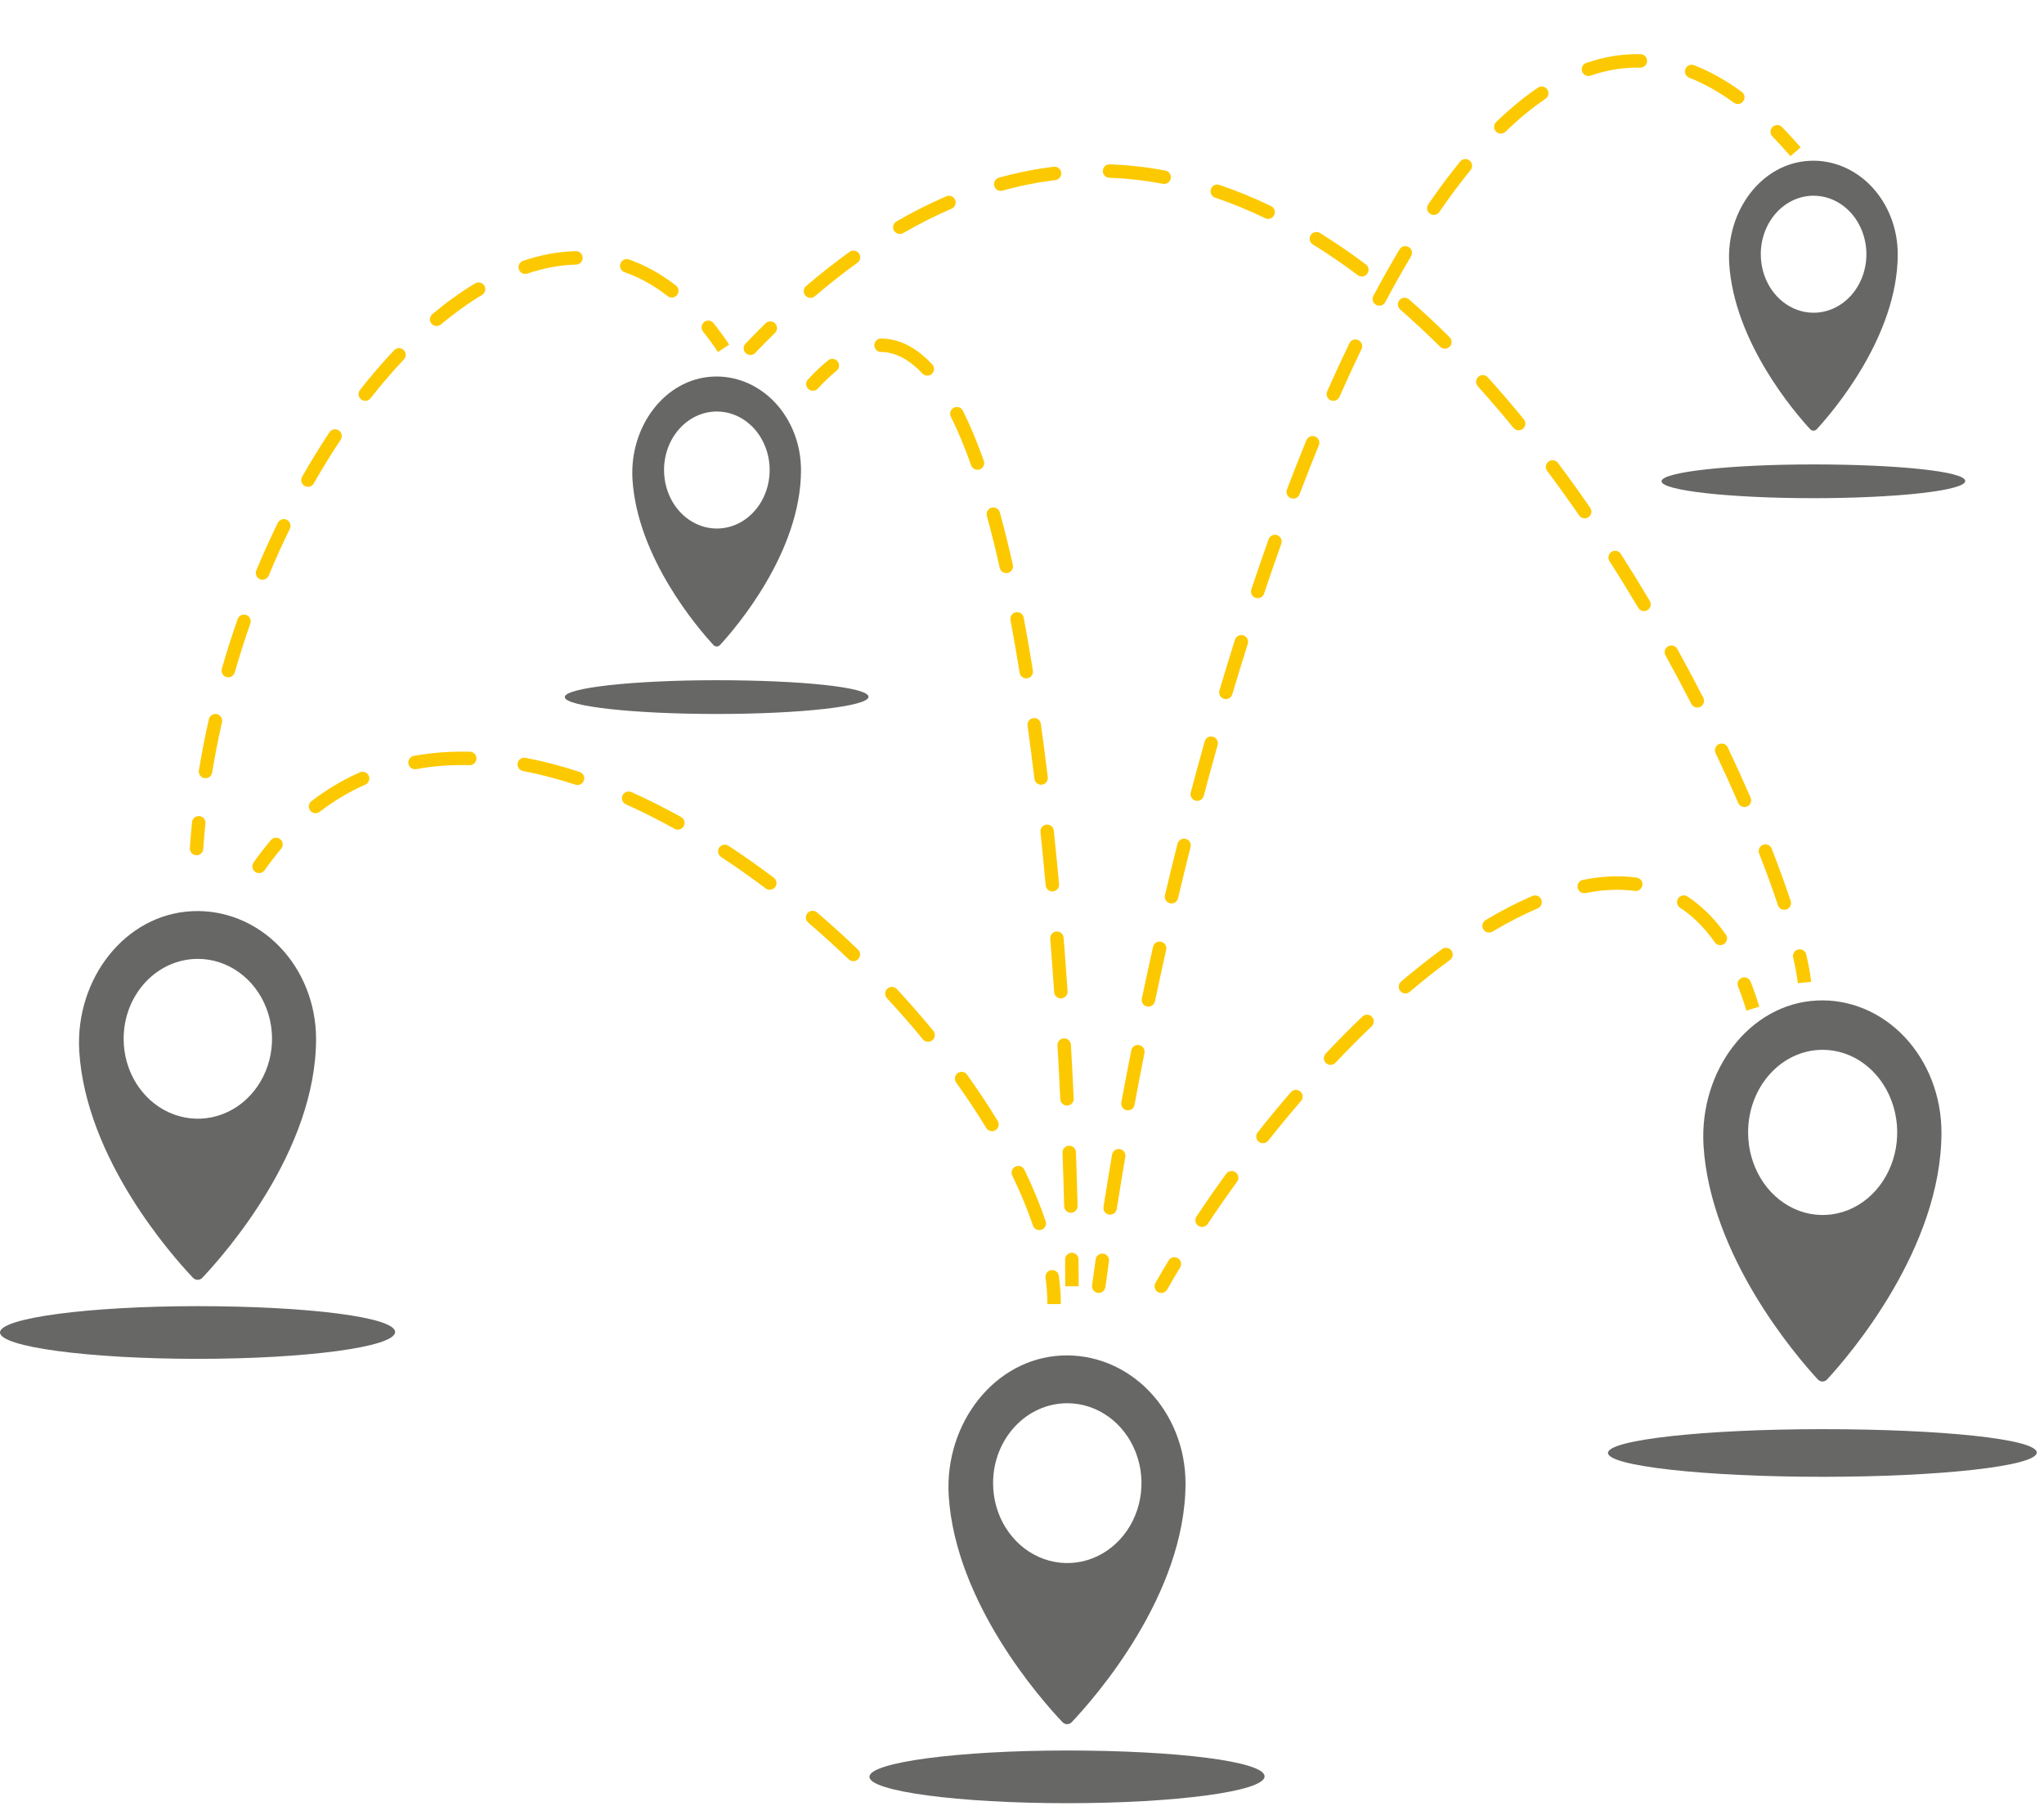 <svg width="152" height="135" viewBox="0 0 152 135" fill="none" xmlns="http://www.w3.org/2000/svg">
<path d="M14.357 95.03C14.549 95.225 14.848 95.225 15.04 95.03C16.691 93.288 23.504 85.597 23.504 77.252C23.501 74.661 22.518 72.181 20.781 70.391C19.041 68.597 16.699 67.647 14.296 67.762C9.303 67.989 5.579 72.801 5.893 78.174C6.391 86.163 12.767 93.357 14.357 95.03ZM14.712 71.309C16.945 71.309 18.956 72.758 19.809 74.979C20.664 77.198 20.192 79.754 18.612 81.456C17.035 83.155 14.661 83.663 12.599 82.742C10.54 81.823 9.194 79.657 9.194 77.252C9.194 73.969 11.664 71.309 14.712 71.309Z" fill="#676766"/>
<path d="M14.691 97.135C6.611 97.135 0 98.014 0 99.09C0 100.168 6.611 101.053 14.691 101.053C22.771 101.053 29.382 100.174 29.382 99.058C29.382 97.942 22.809 97.135 14.691 97.135Z" fill="#676766"/>
<path d="M79.014 128.075C79.206 128.27 79.504 128.27 79.696 128.075C81.348 126.333 88.16 118.642 88.16 110.297C88.158 107.706 87.174 105.226 85.437 103.436C83.698 101.642 81.356 100.692 78.953 100.807C73.96 101.034 70.235 105.846 70.549 111.218C71.048 119.208 77.423 126.402 79.014 128.075ZM79.368 104.354C81.601 104.354 83.612 105.803 84.465 108.024C85.32 110.242 84.849 112.799 83.269 114.501C81.692 116.2 79.318 116.708 77.255 115.787C75.196 114.868 73.85 112.702 73.85 110.297C73.85 107.014 76.32 104.354 79.368 104.354Z" fill="#676766"/>
<path d="M79.348 130.18C71.267 130.18 64.656 131.059 64.656 132.134C64.656 133.213 71.267 134.098 79.348 134.098C87.428 134.098 94.039 133.219 94.039 132.103C94.039 130.987 87.465 130.18 79.348 130.18Z" fill="#676766"/>
<path d="M134.614 31.921C134.751 32.064 134.963 32.064 135.1 31.921C136.275 30.646 141.124 25.016 141.124 18.906C141.122 17.009 140.423 15.194 139.186 13.883C137.948 12.57 136.281 11.875 134.571 11.959C131.017 12.125 128.366 15.648 128.59 19.581C128.944 25.43 133.482 30.697 134.614 31.921ZM134.866 14.555C136.456 14.555 137.887 15.616 138.494 17.242C139.103 18.866 138.767 20.738 137.643 21.984C136.52 23.228 134.83 23.6 133.363 22.925C131.897 22.253 130.939 20.667 130.939 18.906C130.939 16.503 132.697 14.555 134.866 14.555Z" fill="#676766"/>
<path d="M134.851 34.538C128.64 34.538 123.558 35.101 123.558 35.79C123.558 36.481 128.64 37.048 134.851 37.048C141.062 37.048 146.144 36.485 146.144 35.77C146.144 35.055 141.091 34.538 134.851 34.538Z" fill="#676766"/>
<path d="M53.056 47.969C53.193 48.112 53.405 48.112 53.542 47.969C54.717 46.694 59.566 41.064 59.566 34.955C59.564 33.057 58.865 31.242 57.628 29.931C56.39 28.618 54.723 27.923 53.013 28.007C49.459 28.173 46.808 31.696 47.032 35.629C47.386 41.478 51.924 46.745 53.056 47.969ZM53.308 30.603C54.898 30.603 56.329 31.664 56.936 33.291C57.545 34.914 57.209 36.786 56.085 38.032C54.962 39.276 53.272 39.648 51.805 38.973C50.339 38.301 49.381 36.715 49.381 34.954C49.381 32.551 51.139 30.603 53.308 30.603Z" fill="#676766"/>
<path d="M53.293 50.586C47.082 50.586 42 51.149 42 51.838C42 52.529 47.082 53.096 53.293 53.096C59.504 53.096 64.586 52.533 64.586 51.818C64.586 51.103 59.533 50.586 53.293 50.586Z" fill="#676766"/>
<path d="M135.184 102.588C135.377 102.79 135.677 102.79 135.869 102.588C137.529 100.788 144.375 92.839 144.375 84.214C144.372 81.536 143.384 78.973 141.639 77.122C139.89 75.269 137.537 74.287 135.122 74.405C130.105 74.64 126.363 79.614 126.679 85.166C127.179 93.423 133.586 100.859 135.184 102.588ZM135.54 78.071C137.784 78.071 139.805 79.569 140.662 81.865C141.521 84.157 141.047 86.8 139.46 88.559C137.875 90.315 135.489 90.84 133.417 89.888C131.348 88.939 129.996 86.699 129.996 84.214C129.996 80.821 132.477 78.071 135.54 78.071Z" fill="#676766"/>
<path d="M135.519 106.282C126.75 106.282 119.576 107.077 119.576 108.049C119.576 109.024 126.75 109.825 135.519 109.825C144.288 109.825 151.462 109.03 151.462 108.021C151.462 107.012 144.328 106.282 135.519 106.282Z" fill="#676766"/>
<path d="M85.925 95.406C85.788 95.645 85.872 95.951 86.112 96.088C86.351 96.224 86.657 96.141 86.794 95.901L85.925 95.406ZM130.18 73C130.078 72.743 129.788 72.617 129.531 72.718C129.274 72.82 129.148 73.11 129.25 73.367L130.18 73ZM127.519 70.074C127.678 70.3 127.99 70.355 128.216 70.196C128.442 70.038 128.496 69.726 128.338 69.5L127.519 70.074ZM125.484 66.668C125.254 66.517 124.944 66.581 124.792 66.812C124.64 67.043 124.705 67.353 124.935 67.504L125.484 66.668ZM121.571 66.255C121.844 66.293 122.097 66.102 122.134 65.828C122.172 65.554 121.98 65.302 121.707 65.264L121.571 66.255ZM117.713 65.434C117.442 65.488 117.266 65.751 117.32 66.022C117.374 66.293 117.638 66.469 117.909 66.415L117.713 65.434ZM114.351 67.55C114.605 67.441 114.722 67.148 114.614 66.894C114.505 66.64 114.211 66.522 113.958 66.63L114.351 67.55ZM110.476 68.422C110.239 68.564 110.162 68.871 110.303 69.108C110.445 69.345 110.752 69.423 110.989 69.281L110.476 68.422ZM107.827 71.389C108.049 71.226 108.098 70.913 107.934 70.69C107.771 70.468 107.458 70.419 107.235 70.583L107.827 71.389ZM104.191 72.996C103.981 73.175 103.956 73.491 104.135 73.701C104.314 73.911 104.629 73.937 104.839 73.758L104.191 72.996ZM102.005 76.321C102.204 76.13 102.211 75.814 102.02 75.614C101.829 75.415 101.513 75.408 101.313 75.599L102.005 76.321ZM98.583 78.351C98.393 78.551 98.402 78.868 98.603 79.058C98.804 79.247 99.12 79.238 99.31 79.037L98.583 78.351ZM96.748 81.877C96.928 81.668 96.905 81.352 96.696 81.172C96.487 80.991 96.171 81.014 95.991 81.224L96.748 81.877ZM93.525 84.208C93.353 84.424 93.39 84.739 93.606 84.91C93.823 85.082 94.137 85.045 94.309 84.829L93.525 84.208ZM91.995 87.878C92.157 87.655 92.107 87.342 91.884 87.18C91.661 87.018 91.348 87.067 91.186 87.29L91.995 87.878ZM88.975 90.469C88.822 90.699 88.884 91.009 89.114 91.162C89.344 91.315 89.655 91.252 89.808 91.022L88.975 90.469ZM87.76 94.254C87.902 94.017 87.826 93.71 87.59 93.568C87.353 93.425 87.046 93.501 86.903 93.738L87.76 94.254ZM130.826 74.863C130.627 74.206 130.411 73.585 130.18 73L129.25 73.367C129.47 73.925 129.677 74.521 129.869 75.154L130.826 74.863ZM128.338 69.5C127.495 68.299 126.539 67.361 125.484 66.668L124.935 67.504C125.873 68.12 126.741 68.965 127.519 70.074L128.338 69.5ZM121.707 65.264C120.431 65.09 119.092 65.158 117.713 65.434L117.909 66.415C119.199 66.157 120.424 66.098 121.571 66.255L121.707 65.264ZM113.958 66.63C112.813 67.12 111.649 67.722 110.476 68.422L110.989 69.281C112.129 68.6 113.253 68.019 114.351 67.55L113.958 66.63ZM107.235 70.583C106.22 71.327 105.204 72.135 104.191 72.996L104.839 73.758C105.835 72.91 106.833 72.118 107.827 71.389L107.235 70.583ZM101.313 75.599C100.393 76.479 99.482 77.399 98.583 78.351L99.31 79.037C100.198 78.097 101.098 77.189 102.005 76.321L101.313 75.599ZM95.991 81.224C95.151 82.196 94.328 83.193 93.525 84.208L94.309 84.829C95.103 83.825 95.918 82.839 96.748 81.877L95.991 81.224ZM91.186 87.29C90.423 88.34 89.684 89.401 88.975 90.469L89.808 91.022C90.509 89.967 91.24 88.917 91.995 87.878L91.186 87.29ZM86.903 93.738C86.568 94.294 86.242 94.85 85.925 95.406L86.794 95.901C87.106 95.353 87.429 94.803 87.76 94.254L86.903 93.738Z" fill="#FCC900"/>
<path d="M81.21 95.587C81.174 95.86 81.366 96.112 81.639 96.149C81.913 96.185 82.165 95.993 82.201 95.72L81.21 95.587ZM132.52 9.45C132.327 9.253 132.01 9.249 131.813 9.442C131.615 9.635 131.612 9.952 131.805 10.149L132.52 9.45ZM128.935 7.637C129.159 7.8 129.471 7.751 129.634 7.528C129.796 7.304 129.747 6.992 129.524 6.829L128.935 7.637ZM125.981 4.85C125.724 4.749 125.434 4.876 125.334 5.133C125.233 5.39 125.36 5.68 125.617 5.781L125.981 4.85ZM121.974 5.028C122.25 5.034 122.479 4.816 122.485 4.54C122.492 4.264 122.273 4.035 121.997 4.028L121.974 5.028ZM117.96 4.681C117.699 4.772 117.56 5.057 117.651 5.318C117.741 5.578 118.026 5.717 118.287 5.626L117.96 4.681ZM114.928 7.347C115.156 7.192 115.216 6.881 115.061 6.652C114.906 6.424 114.595 6.364 114.367 6.519L114.928 7.347ZM111.258 9.077C111.06 9.269 111.055 9.586 111.247 9.784C111.439 9.982 111.756 9.987 111.954 9.795L111.258 9.077ZM109.358 12.645C109.532 12.431 109.5 12.116 109.286 11.941C109.072 11.767 108.758 11.799 108.583 12.013L109.358 12.645ZM106.208 15.201C106.052 15.429 106.11 15.74 106.338 15.896C106.566 16.052 106.877 15.994 107.033 15.766L106.208 15.201ZM104.932 19.06C105.073 18.823 104.996 18.516 104.759 18.375C104.521 18.233 104.214 18.311 104.073 18.548L104.932 19.06ZM102.131 22C102.001 22.244 102.093 22.546 102.337 22.676C102.581 22.806 102.884 22.713 103.014 22.47L102.131 22ZM101.247 25.961C101.367 25.712 101.262 25.413 101.013 25.293C100.765 25.173 100.466 25.277 100.346 25.526L101.247 25.961ZM98.692 29.109C98.58 29.362 98.695 29.657 98.947 29.769C99.2 29.88 99.495 29.766 99.607 29.514L98.692 29.109ZM98.075 33.116C98.179 32.86 98.057 32.568 97.801 32.464C97.546 32.359 97.254 32.482 97.149 32.737L98.075 33.116ZM95.703 36.403C95.604 36.661 95.734 36.95 95.992 37.048C96.25 37.147 96.539 37.017 96.637 36.759L95.703 36.403ZM95.282 40.437C95.375 40.177 95.239 39.891 94.979 39.798C94.719 39.706 94.433 39.841 94.34 40.101L95.282 40.437ZM93.053 43.827C92.966 44.089 93.107 44.373 93.369 44.46C93.631 44.548 93.914 44.407 94.002 44.145L93.053 43.827ZM92.789 47.878C92.872 47.614 92.726 47.334 92.463 47.251C92.199 47.168 91.918 47.314 91.835 47.577L92.789 47.878ZM90.681 51.347C90.603 51.612 90.753 51.89 91.018 51.969C91.283 52.048 91.561 51.897 91.64 51.632L90.681 51.347ZM90.549 55.404C90.624 55.139 90.469 54.862 90.203 54.788C89.938 54.713 89.661 54.868 89.587 55.134L90.549 55.404ZM88.549 58.931C88.478 59.198 88.637 59.472 88.904 59.543C89.171 59.614 89.445 59.455 89.516 59.188L88.549 58.931ZM88.534 62.988C88.602 62.72 88.439 62.449 88.171 62.382C87.903 62.314 87.632 62.477 87.564 62.745L88.534 62.988ZM86.63 66.572C86.567 66.841 86.733 67.11 87.001 67.174C87.27 67.238 87.54 67.071 87.603 66.803L86.63 66.572ZM86.722 70.629C86.782 70.359 86.613 70.092 86.343 70.032C86.074 69.972 85.806 70.141 85.746 70.411L86.722 70.629ZM84.911 74.258C84.854 74.528 85.027 74.794 85.297 74.85C85.567 74.907 85.833 74.734 85.889 74.464L84.911 74.258ZM85.106 78.306C85.159 78.036 84.983 77.773 84.712 77.719C84.441 77.666 84.178 77.842 84.125 78.113L85.106 78.306ZM83.386 81.983C83.337 82.255 83.516 82.515 83.788 82.566C84.059 82.615 84.32 82.436 84.37 82.164L83.386 81.983ZM83.683 86.033C83.73 85.761 83.547 85.503 83.275 85.456C83.002 85.41 82.744 85.593 82.698 85.865L83.683 86.033ZM82.06 89.755C82.018 90.028 82.204 90.284 82.477 90.326C82.75 90.369 83.005 90.183 83.048 89.91L82.06 89.755ZM82.468 93.794C82.507 93.52 82.316 93.267 82.043 93.228C81.77 93.19 81.516 93.38 81.478 93.653L82.468 93.794ZM133.903 10.961C133.441 10.425 132.98 9.921 132.52 9.45L131.805 10.149C132.25 10.604 132.696 11.092 133.145 11.613L133.903 10.961ZM129.524 6.829C128.341 5.967 127.16 5.31 125.981 4.85L125.617 5.781C126.706 6.207 127.813 6.819 128.935 7.637L129.524 6.829ZM121.997 4.028C120.628 3.997 119.281 4.224 117.96 4.681L118.287 5.626C119.504 5.205 120.733 5 121.974 5.028L121.997 4.028ZM114.367 6.519C113.311 7.234 112.274 8.092 111.258 9.077L111.954 9.795C112.935 8.844 113.927 8.025 114.928 7.347L114.367 6.519ZM108.583 12.013C107.778 12.999 106.987 14.064 106.208 15.201L107.033 15.766C107.798 14.65 108.573 13.607 109.358 12.645L108.583 12.013ZM104.073 18.548C103.415 19.65 102.768 20.802 102.131 22L103.014 22.47C103.644 21.285 104.283 20.147 104.932 19.06L104.073 18.548ZM100.346 25.526C99.786 26.688 99.234 27.883 98.692 29.109L99.607 29.514C100.145 28.297 100.692 27.112 101.247 25.961L100.346 25.526ZM97.149 32.737C96.659 33.936 96.176 35.159 95.703 36.403L96.637 36.759C97.108 35.522 97.588 34.307 98.075 33.116L97.149 32.737ZM94.34 40.101C93.903 41.327 93.474 42.57 93.053 43.827L94.002 44.145C94.421 42.893 94.847 41.657 95.282 40.437L94.34 40.101ZM91.835 47.577C91.443 48.823 91.058 50.081 90.681 51.347L91.64 51.632C92.015 50.371 92.398 49.118 92.789 47.878L91.835 47.577ZM89.587 55.134C89.233 56.394 88.887 57.66 88.549 58.931L89.516 59.188C89.852 57.922 90.197 56.66 90.549 55.404L89.587 55.134ZM87.564 62.745C87.245 64.019 86.933 65.295 86.63 66.572L87.603 66.803C87.905 65.53 88.216 64.258 88.534 62.988L87.564 62.745ZM85.746 70.411C85.459 71.696 85.18 72.979 84.911 74.258L85.889 74.464C86.158 73.189 86.435 71.91 86.722 70.629L85.746 70.411ZM84.125 78.113C83.869 79.41 83.623 80.701 83.386 81.983L84.37 82.164C84.605 80.886 84.851 79.6 85.106 78.306L84.125 78.113ZM82.698 85.865C82.474 87.174 82.262 88.472 82.06 89.755L83.048 89.91C83.249 88.631 83.461 87.338 83.683 86.033L82.698 85.865ZM81.478 93.653C81.385 94.302 81.296 94.947 81.21 95.587L82.201 95.72C82.287 95.082 82.376 94.441 82.468 93.794L81.478 93.653Z" fill="#FCC900"/>
<path d="M18.856 64.144C18.697 64.37 18.752 64.682 18.977 64.841C19.203 64.999 19.515 64.945 19.674 64.719L18.856 64.144ZM20.906 63.122C21.084 62.912 21.058 62.596 20.848 62.417C20.637 62.239 20.322 62.265 20.143 62.475L20.906 63.122ZM23.161 59.579C22.942 59.748 22.901 60.062 23.07 60.281C23.238 60.499 23.552 60.54 23.771 60.372L23.161 59.579ZM27.165 58.351C27.418 58.24 27.532 57.944 27.42 57.692C27.309 57.439 27.014 57.325 26.761 57.437L27.165 58.351ZM30.775 56.212C30.503 56.262 30.323 56.522 30.372 56.794C30.422 57.065 30.682 57.246 30.954 57.196L30.775 56.212ZM34.918 56.902C35.194 56.908 35.423 56.69 35.43 56.414C35.437 56.138 35.218 55.909 34.942 55.902L34.918 56.902ZM39.082 56.356C38.811 56.305 38.549 56.483 38.497 56.754C38.446 57.025 38.624 57.287 38.895 57.339L39.082 56.356ZM42.791 58.356C43.054 58.442 43.336 58.299 43.422 58.037C43.509 57.774 43.366 57.492 43.103 57.406L42.791 58.356ZM46.954 58.904C46.702 58.791 46.406 58.904 46.293 59.156C46.18 59.408 46.293 59.704 46.545 59.817L46.954 58.904ZM50.165 61.635C50.407 61.769 50.711 61.682 50.845 61.441C50.979 61.2 50.892 60.895 50.651 60.761L50.165 61.635ZM54.174 62.897C53.943 62.745 53.633 62.81 53.482 63.04C53.33 63.271 53.394 63.581 53.625 63.733L54.174 62.897ZM56.941 66.071C57.161 66.238 57.474 66.194 57.641 65.973C57.807 65.753 57.763 65.439 57.543 65.273L56.941 66.071ZM60.753 67.854C60.543 67.674 60.228 67.699 60.048 67.909C59.869 68.119 59.894 68.435 60.104 68.614L60.753 67.854ZM63.113 71.34C63.312 71.531 63.628 71.525 63.819 71.325C64.011 71.126 64.004 70.809 63.805 70.618L63.113 71.34ZM66.69 73.552C66.502 73.35 66.186 73.338 65.984 73.526C65.781 73.714 65.769 74.03 65.957 74.232L66.69 73.552ZM68.631 77.292C68.807 77.505 69.122 77.536 69.335 77.361C69.549 77.185 69.579 76.87 69.404 76.657L68.631 77.292ZM71.912 79.918C71.751 79.694 71.439 79.642 71.215 79.803C70.99 79.964 70.939 80.276 71.1 80.501L71.912 79.918ZM73.341 83.885C73.484 84.121 73.792 84.196 74.028 84.053C74.264 83.909 74.339 83.602 74.196 83.366L73.341 83.885ZM76.177 86.988C76.057 86.739 75.758 86.636 75.509 86.756C75.261 86.877 75.157 87.176 75.278 87.424L76.177 86.988ZM76.812 91.139C76.9 91.401 77.184 91.541 77.446 91.453C77.707 91.365 77.848 91.082 77.76 90.82L76.812 91.139ZM78.74 94.882C78.703 94.608 78.451 94.416 78.178 94.453C77.904 94.491 77.712 94.743 77.749 95.016L78.74 94.882ZM19.674 64.719C20.072 64.153 20.483 63.621 20.906 63.122L20.143 62.475C19.7 62.998 19.271 63.554 18.856 64.144L19.674 64.719ZM23.771 60.372C24.851 59.541 25.985 58.872 27.165 58.351L26.761 57.437C25.508 57.99 24.304 58.7 23.161 59.579L23.771 60.372ZM30.954 57.196C32.239 56.963 33.564 56.869 34.918 56.902L34.942 55.902C33.526 55.868 32.133 55.966 30.775 56.212L30.954 57.196ZM38.895 57.339C40.181 57.583 41.483 57.925 42.791 58.356L43.103 57.406C41.758 56.963 40.414 56.61 39.082 56.356L38.895 57.339ZM46.545 59.817C47.756 60.359 48.965 60.968 50.165 61.635L50.651 60.761C49.427 60.081 48.193 59.459 46.954 58.904L46.545 59.817ZM53.625 63.733C54.746 64.469 55.853 65.251 56.941 66.071L57.543 65.273C56.439 64.44 55.314 63.645 54.174 62.897L53.625 63.733ZM60.104 68.614C61.134 69.494 62.138 70.405 63.113 71.34L63.805 70.618C62.817 69.67 61.798 68.746 60.753 67.854L60.104 68.614ZM65.957 74.232C66.889 75.236 67.783 76.259 68.631 77.292L69.404 76.657C68.542 75.608 67.636 74.571 66.69 73.552L65.957 74.232ZM71.1 80.501C71.908 81.629 72.658 82.76 73.341 83.885L74.196 83.366C73.499 82.218 72.735 81.065 71.912 79.918L71.1 80.501ZM75.278 87.424C75.891 88.689 76.406 89.932 76.812 91.139L77.76 90.82C77.339 89.569 76.807 88.286 76.177 86.988L75.278 87.424ZM77.749 95.016C77.841 95.693 77.888 96.35 77.888 96.982L78.888 96.982C78.888 96.3 78.838 95.599 78.74 94.882L77.749 95.016Z" fill="#FCC900"/>
<path d="M14.118 63.07C14.099 63.345 14.307 63.584 14.583 63.603C14.858 63.621 15.097 63.413 15.116 63.138L14.118 63.07ZM53.06 24.03C52.887 23.814 52.572 23.779 52.357 23.952C52.141 24.125 52.107 24.439 52.279 24.655L53.06 24.03ZM49.65 22.022C49.868 22.192 50.182 22.153 50.352 21.935C50.522 21.717 50.482 21.403 50.265 21.233L49.65 22.022ZM46.773 19.297C46.512 19.206 46.227 19.343 46.136 19.604C46.044 19.864 46.181 20.149 46.442 20.241L46.773 19.297ZM42.842 19.677C43.118 19.67 43.336 19.441 43.33 19.165C43.323 18.889 43.094 18.67 42.818 18.677L42.842 19.677ZM38.9 19.396C38.638 19.484 38.498 19.768 38.586 20.03C38.674 20.291 38.958 20.432 39.22 20.344L38.9 19.396ZM35.847 21.931C36.084 21.789 36.16 21.482 36.018 21.245C35.876 21.009 35.568 20.932 35.332 21.074L35.847 21.931ZM32.147 23.362C31.936 23.539 31.907 23.854 32.084 24.066C32.262 24.278 32.577 24.306 32.789 24.129L32.147 23.362ZM30.034 26.732C30.224 26.532 30.215 26.215 30.015 26.025C29.814 25.835 29.498 25.844 29.308 26.045L30.034 26.732ZM26.768 29.001C26.598 29.218 26.636 29.532 26.854 29.703C27.071 29.873 27.385 29.835 27.555 29.618L26.768 29.001ZM25.333 32.701C25.485 32.471 25.423 32.161 25.193 32.008C24.963 31.855 24.653 31.918 24.5 32.148L25.333 32.701ZM22.465 35.457C22.328 35.697 22.412 36.002 22.652 36.139C22.892 36.275 23.198 36.191 23.334 35.952L22.465 35.457ZM21.554 39.325C21.676 39.077 21.573 38.777 21.325 38.656C21.076 38.535 20.777 38.638 20.656 38.886L21.554 39.325ZM19.059 42.42C18.953 42.675 19.073 42.968 19.328 43.074C19.583 43.181 19.876 43.06 19.982 42.805L19.059 42.42ZM18.616 46.37C18.708 46.109 18.57 45.824 18.31 45.732C18.049 45.641 17.764 45.778 17.673 46.039L18.616 46.37ZM16.495 49.733C16.419 49.999 16.572 50.276 16.837 50.352C17.103 50.428 17.38 50.275 17.456 50.01L16.495 49.733ZM16.508 53.707C16.569 53.437 16.399 53.17 16.13 53.109C15.861 53.048 15.593 53.217 15.532 53.486L16.508 53.707ZM14.79 57.292C14.746 57.565 14.931 57.822 15.203 57.867C15.476 57.911 15.733 57.727 15.777 57.454L14.79 57.292ZM15.276 61.237C15.304 60.962 15.104 60.717 14.829 60.69C14.554 60.662 14.309 60.862 14.281 61.137L15.276 61.237ZM54.224 25.626C53.845 25.057 53.457 24.525 53.06 24.03L52.279 24.655C52.657 25.127 53.028 25.635 53.392 26.18L54.224 25.626ZM50.265 21.233C49.144 20.36 47.976 19.72 46.773 19.297L46.442 20.241C47.536 20.625 48.609 21.211 49.65 22.022L50.265 21.233ZM42.818 18.677C41.517 18.707 40.206 18.956 38.9 19.396L39.22 20.344C40.441 19.932 41.652 19.704 42.842 19.677L42.818 18.677ZM35.332 21.074C34.256 21.721 33.192 22.488 32.147 23.362L32.789 24.129C33.799 23.285 34.821 22.549 35.847 21.931L35.332 21.074ZM29.308 26.045C28.441 26.961 27.593 27.949 26.768 29.001L27.555 29.618C28.362 28.588 29.19 27.624 30.034 26.732L29.308 26.045ZM24.5 32.148C23.797 33.206 23.117 34.31 22.465 35.457L23.334 35.952C23.976 34.825 24.643 33.739 25.333 32.701L24.5 32.148ZM20.656 38.886C20.095 40.034 19.562 41.213 19.059 42.42L19.982 42.805C20.477 41.616 21.003 40.455 21.554 39.325L20.656 38.886ZM17.673 46.039C17.248 47.25 16.854 48.483 16.495 49.733L17.456 50.01C17.81 48.778 18.198 47.563 18.616 46.37L17.673 46.039ZM15.532 53.486C15.248 54.744 15 56.014 14.79 57.292L15.777 57.454C15.984 56.196 16.228 54.945 16.508 53.707L15.532 53.486ZM14.281 61.137C14.217 61.78 14.162 62.425 14.118 63.07L15.116 63.138C15.159 62.503 15.213 61.87 15.276 61.237L14.281 61.137Z" fill="#FCC900"/>
<path d="M60.081 28.221C59.894 28.423 59.907 28.74 60.11 28.927C60.312 29.114 60.629 29.102 60.816 28.899L60.081 28.221ZM62.211 27.575C62.425 27.401 62.459 27.086 62.285 26.872C62.111 26.657 61.796 26.624 61.582 26.798L62.211 27.575ZM65.525 25.174C65.249 25.171 65.022 25.392 65.018 25.668C65.015 25.944 65.236 26.171 65.512 26.174L65.525 25.174ZM68.59 27.778C68.778 27.98 69.095 27.991 69.297 27.803C69.499 27.615 69.51 27.298 69.321 27.096L68.59 27.778ZM71.603 30.541C71.479 30.294 71.179 30.194 70.932 30.318C70.685 30.442 70.585 30.742 70.709 30.989L71.603 30.541ZM72.217 34.604C72.309 34.864 72.595 35 72.856 34.908C73.116 34.816 73.252 34.531 73.16 34.27L72.217 34.604ZM74.352 38.103C74.278 37.837 74.003 37.68 73.737 37.754C73.471 37.827 73.314 38.102 73.387 38.368L74.352 38.103ZM74.344 42.228C74.405 42.498 74.672 42.667 74.942 42.606C75.211 42.546 75.381 42.279 75.32 42.009L74.344 42.228ZM76.126 45.93C76.075 45.659 75.813 45.48 75.542 45.532C75.27 45.583 75.092 45.844 75.143 46.115L76.126 45.93ZM75.824 50.03C75.868 50.302 76.124 50.488 76.397 50.444C76.67 50.4 76.855 50.143 76.811 49.871L75.824 50.03ZM77.403 53.83C77.365 53.556 77.113 53.365 76.839 53.403C76.566 53.441 76.375 53.694 76.413 53.967L77.403 53.83ZM76.925 57.918C76.958 58.192 77.207 58.388 77.481 58.355C77.755 58.321 77.951 58.072 77.917 57.798L76.925 57.918ZM78.365 61.77C78.336 61.495 78.09 61.296 77.816 61.325C77.541 61.353 77.342 61.599 77.371 61.874L78.365 61.77ZM77.76 65.838C77.785 66.114 78.028 66.316 78.303 66.291C78.578 66.266 78.781 66.022 78.756 65.747L77.76 65.838ZM79.095 69.73C79.073 69.455 78.833 69.249 78.557 69.271C78.282 69.293 78.077 69.534 78.099 69.809L79.095 69.73ZM78.391 73.782C78.409 74.057 78.648 74.265 78.923 74.246C79.199 74.228 79.407 73.989 79.388 73.714L78.391 73.782ZM79.638 77.692C79.622 77.417 79.385 77.206 79.11 77.222C78.834 77.238 78.623 77.474 78.639 77.75L79.638 77.692ZM78.847 81.741C78.86 82.016 79.094 82.23 79.37 82.217C79.646 82.204 79.859 81.97 79.846 81.694L78.847 81.741ZM80.012 85.686C80.002 85.41 79.77 85.195 79.494 85.205C79.218 85.215 79.003 85.446 79.013 85.722L80.012 85.686ZM79.135 89.703C79.141 89.979 79.371 90.197 79.647 90.191C79.923 90.184 80.141 89.954 80.134 89.678L79.135 89.703ZM80.205 93.658C80.202 93.381 79.976 93.16 79.7 93.163C79.424 93.165 79.202 93.391 79.205 93.668L80.205 93.658ZM60.816 28.899C61.297 28.378 61.762 27.939 62.211 27.575L61.582 26.798C61.089 27.196 60.59 27.67 60.081 28.221L60.816 28.899ZM65.512 26.174C66.58 26.188 67.602 26.719 68.59 27.778L69.321 27.096C68.215 25.91 66.951 25.192 65.525 25.174L65.512 26.174ZM70.709 30.989C71.24 32.049 71.743 33.261 72.217 34.604L73.16 34.27C72.675 32.898 72.157 31.647 71.603 30.541L70.709 30.989ZM73.387 38.368C73.724 39.592 74.043 40.882 74.344 42.228L75.32 42.009C75.015 40.65 74.693 39.344 74.352 38.103L73.387 38.368ZM75.143 46.115C75.383 47.389 75.609 48.696 75.824 50.03L76.811 49.871C76.596 48.529 76.367 47.213 76.126 45.93L75.143 46.115ZM76.413 53.967C76.594 55.27 76.764 56.589 76.925 57.918L77.917 57.798C77.756 56.464 77.585 55.139 77.403 53.83L76.413 53.967ZM77.371 61.874C77.51 63.195 77.639 64.519 77.76 65.838L78.756 65.747C78.635 64.424 78.504 63.095 78.365 61.77L77.371 61.874ZM78.099 69.809C78.204 71.147 78.302 72.473 78.391 73.782L79.388 73.714C79.299 72.402 79.202 71.072 79.095 69.73L78.099 69.809ZM78.639 77.75C78.717 79.113 78.786 80.446 78.847 81.741L79.846 81.694C79.785 80.396 79.716 79.059 79.638 77.692L78.639 77.75ZM79.013 85.722C79.064 87.119 79.104 88.451 79.135 89.703L80.134 89.678C80.103 88.422 80.063 87.087 80.012 85.686L79.013 85.722ZM79.205 93.668C79.212 94.374 79.215 95.037 79.215 95.653L80.215 95.653C80.215 95.034 80.212 94.367 80.205 93.658L79.205 93.668Z" fill="#FCC900"/>
<path d="M55.44 25.556C55.249 25.755 55.256 26.072 55.456 26.262C55.656 26.453 55.972 26.446 56.163 26.246L55.44 25.556ZM57.631 24.756C57.828 24.562 57.83 24.246 57.637 24.049C57.443 23.852 57.127 23.849 56.93 24.043L57.631 24.756ZM59.946 21.272C59.736 21.452 59.711 21.767 59.891 21.977C60.07 22.187 60.386 22.212 60.596 22.032L59.946 21.272ZM63.761 19.541C63.985 19.38 64.036 19.067 63.874 18.843C63.713 18.619 63.401 18.568 63.176 18.73L63.761 19.541ZM66.664 16.467C66.425 16.605 66.343 16.911 66.481 17.15C66.619 17.389 66.925 17.471 67.164 17.333L66.664 16.467ZM70.766 15.518C71.019 15.408 71.136 15.114 71.027 14.861C70.918 14.607 70.624 14.49 70.37 14.599L70.766 15.518ZM74.284 13.214C74.018 13.288 73.862 13.563 73.936 13.829C74.01 14.095 74.286 14.251 74.552 14.177L74.284 13.214ZM78.481 13.393C78.755 13.36 78.95 13.11 78.917 12.836C78.883 12.562 78.634 12.367 78.36 12.4L78.481 13.393ZM82.527 12.221C82.251 12.211 82.019 12.427 82.01 12.703C82 12.979 82.216 13.21 82.492 13.22L82.527 12.221ZM86.478 13.67C86.75 13.721 87.011 13.543 87.063 13.272C87.114 13.001 86.936 12.739 86.665 12.687L86.478 13.67ZM90.683 13.751C90.421 13.662 90.137 13.802 90.049 14.063C89.96 14.325 90.1 14.609 90.361 14.698L90.683 13.751ZM94.087 16.229C94.336 16.349 94.635 16.244 94.755 15.995C94.875 15.747 94.77 15.448 94.522 15.328L94.087 16.229ZM98.153 17.326C97.918 17.181 97.61 17.254 97.465 17.489C97.319 17.724 97.392 18.032 97.627 18.177L98.153 17.326ZM100.97 20.462C101.192 20.628 101.505 20.583 101.67 20.362C101.836 20.14 101.791 19.827 101.57 19.662L100.97 20.462ZM104.78 22.263C104.572 22.082 104.256 22.103 104.075 22.311C103.893 22.519 103.915 22.835 104.123 23.017L104.78 22.263ZM107.094 25.787C107.29 25.981 107.606 25.98 107.801 25.784C107.995 25.588 107.994 25.271 107.798 25.077L107.094 25.787ZM110.639 28.06C110.454 27.855 110.138 27.839 109.933 28.024C109.728 28.209 109.712 28.525 109.897 28.73L110.639 28.06ZM112.546 31.817C112.721 32.031 113.036 32.062 113.25 31.888C113.464 31.713 113.495 31.398 113.32 31.184L112.546 31.817ZM115.855 34.425C115.69 34.204 115.376 34.159 115.155 34.324C114.934 34.49 114.889 34.803 115.055 35.024L115.855 34.425ZM117.432 38.333C117.589 38.56 117.901 38.617 118.128 38.46C118.355 38.303 118.412 37.992 118.255 37.765L117.432 38.333ZM120.53 41.19C120.381 40.957 120.072 40.889 119.839 41.038C119.607 41.187 119.539 41.496 119.687 41.729L120.53 41.19ZM121.827 45.201C121.968 45.439 122.274 45.517 122.512 45.376C122.749 45.235 122.828 44.928 122.687 44.691L121.827 45.201ZM124.73 48.26C124.597 48.018 124.292 47.93 124.051 48.064C123.809 48.197 123.721 48.501 123.855 48.743L124.73 48.26ZM125.773 52.347C125.899 52.593 126.2 52.69 126.446 52.564C126.692 52.438 126.789 52.137 126.663 51.891L125.773 52.347ZM128.483 55.58C128.365 55.331 128.066 55.224 127.817 55.343C127.567 55.461 127.461 55.759 127.579 56.009L128.483 55.58ZM129.265 59.717C129.375 59.97 129.67 60.087 129.923 59.976C130.176 59.866 130.292 59.572 130.182 59.319L129.265 59.717ZM131.748 63.109C131.648 62.852 131.358 62.725 131.101 62.825C130.843 62.926 130.716 63.216 130.817 63.473L131.748 63.109ZM132.215 67.317C132.303 67.579 132.586 67.721 132.848 67.633C133.11 67.546 133.251 67.263 133.164 67.001L132.215 67.317ZM134.32 70.982C134.257 70.713 133.988 70.546 133.719 70.609C133.451 70.671 133.284 70.94 133.346 71.209L134.32 70.982ZM56.163 26.246C56.653 25.732 57.143 25.236 57.631 24.756L56.93 24.043C56.434 24.53 55.937 25.034 55.44 25.556L56.163 26.246ZM60.596 22.032C61.657 21.126 62.712 20.296 63.761 19.541L63.176 18.73C62.104 19.502 61.027 20.348 59.946 21.272L60.596 22.032ZM67.164 17.333C68.375 16.633 69.575 16.03 70.766 15.518L70.37 14.599C69.142 15.127 67.907 15.748 66.664 16.467L67.164 17.333ZM74.552 14.177C75.875 13.81 77.185 13.551 78.481 13.393L78.36 12.4C77.014 12.564 75.655 12.833 74.284 13.214L74.552 14.177ZM82.492 13.22C83.837 13.268 85.166 13.421 86.478 13.67L86.665 12.687C85.305 12.429 83.925 12.27 82.527 12.221L82.492 13.22ZM90.361 14.698C91.621 15.125 92.864 15.638 94.087 16.229L94.522 15.328C93.264 14.721 91.984 14.192 90.683 13.751L90.361 14.698ZM97.627 18.177C98.76 18.878 99.875 19.642 100.97 20.462L101.57 19.662C100.452 18.825 99.313 18.044 98.153 17.326L97.627 18.177ZM104.123 23.017C105.133 23.898 106.123 24.824 107.094 25.787L107.798 25.077C106.814 24.1 105.807 23.16 104.78 22.263L104.123 23.017ZM109.897 28.73C110.801 29.732 111.684 30.763 112.546 31.817L113.32 31.184C112.449 30.118 111.555 29.075 110.639 28.06L109.897 28.73ZM115.055 35.024C115.87 36.113 116.663 37.217 117.432 38.333L118.255 37.765C117.479 36.639 116.678 35.524 115.855 34.425L115.055 35.024ZM119.687 41.729C120.426 42.884 121.139 44.044 121.827 45.201L122.687 44.691C121.994 43.524 121.275 42.355 120.53 41.19L119.687 41.729ZM123.855 48.743C124.525 49.957 125.165 51.161 125.773 52.347L126.663 51.891C126.05 50.696 125.405 49.483 124.73 48.26L123.855 48.743ZM127.579 56.009C128.183 57.281 128.745 58.521 129.265 59.717L130.182 59.319C129.658 58.112 129.091 56.862 128.483 55.58L127.579 56.009ZM130.817 63.473C131.355 64.85 131.822 66.139 132.215 67.317L133.164 67.001C132.765 65.805 132.292 64.501 131.748 63.109L130.817 63.473ZM133.346 71.209C133.523 71.965 133.637 72.605 133.692 73.118L134.686 73.014C134.626 72.445 134.502 71.762 134.32 70.982L133.346 71.209Z" fill="#FCC900"/>
</svg>
